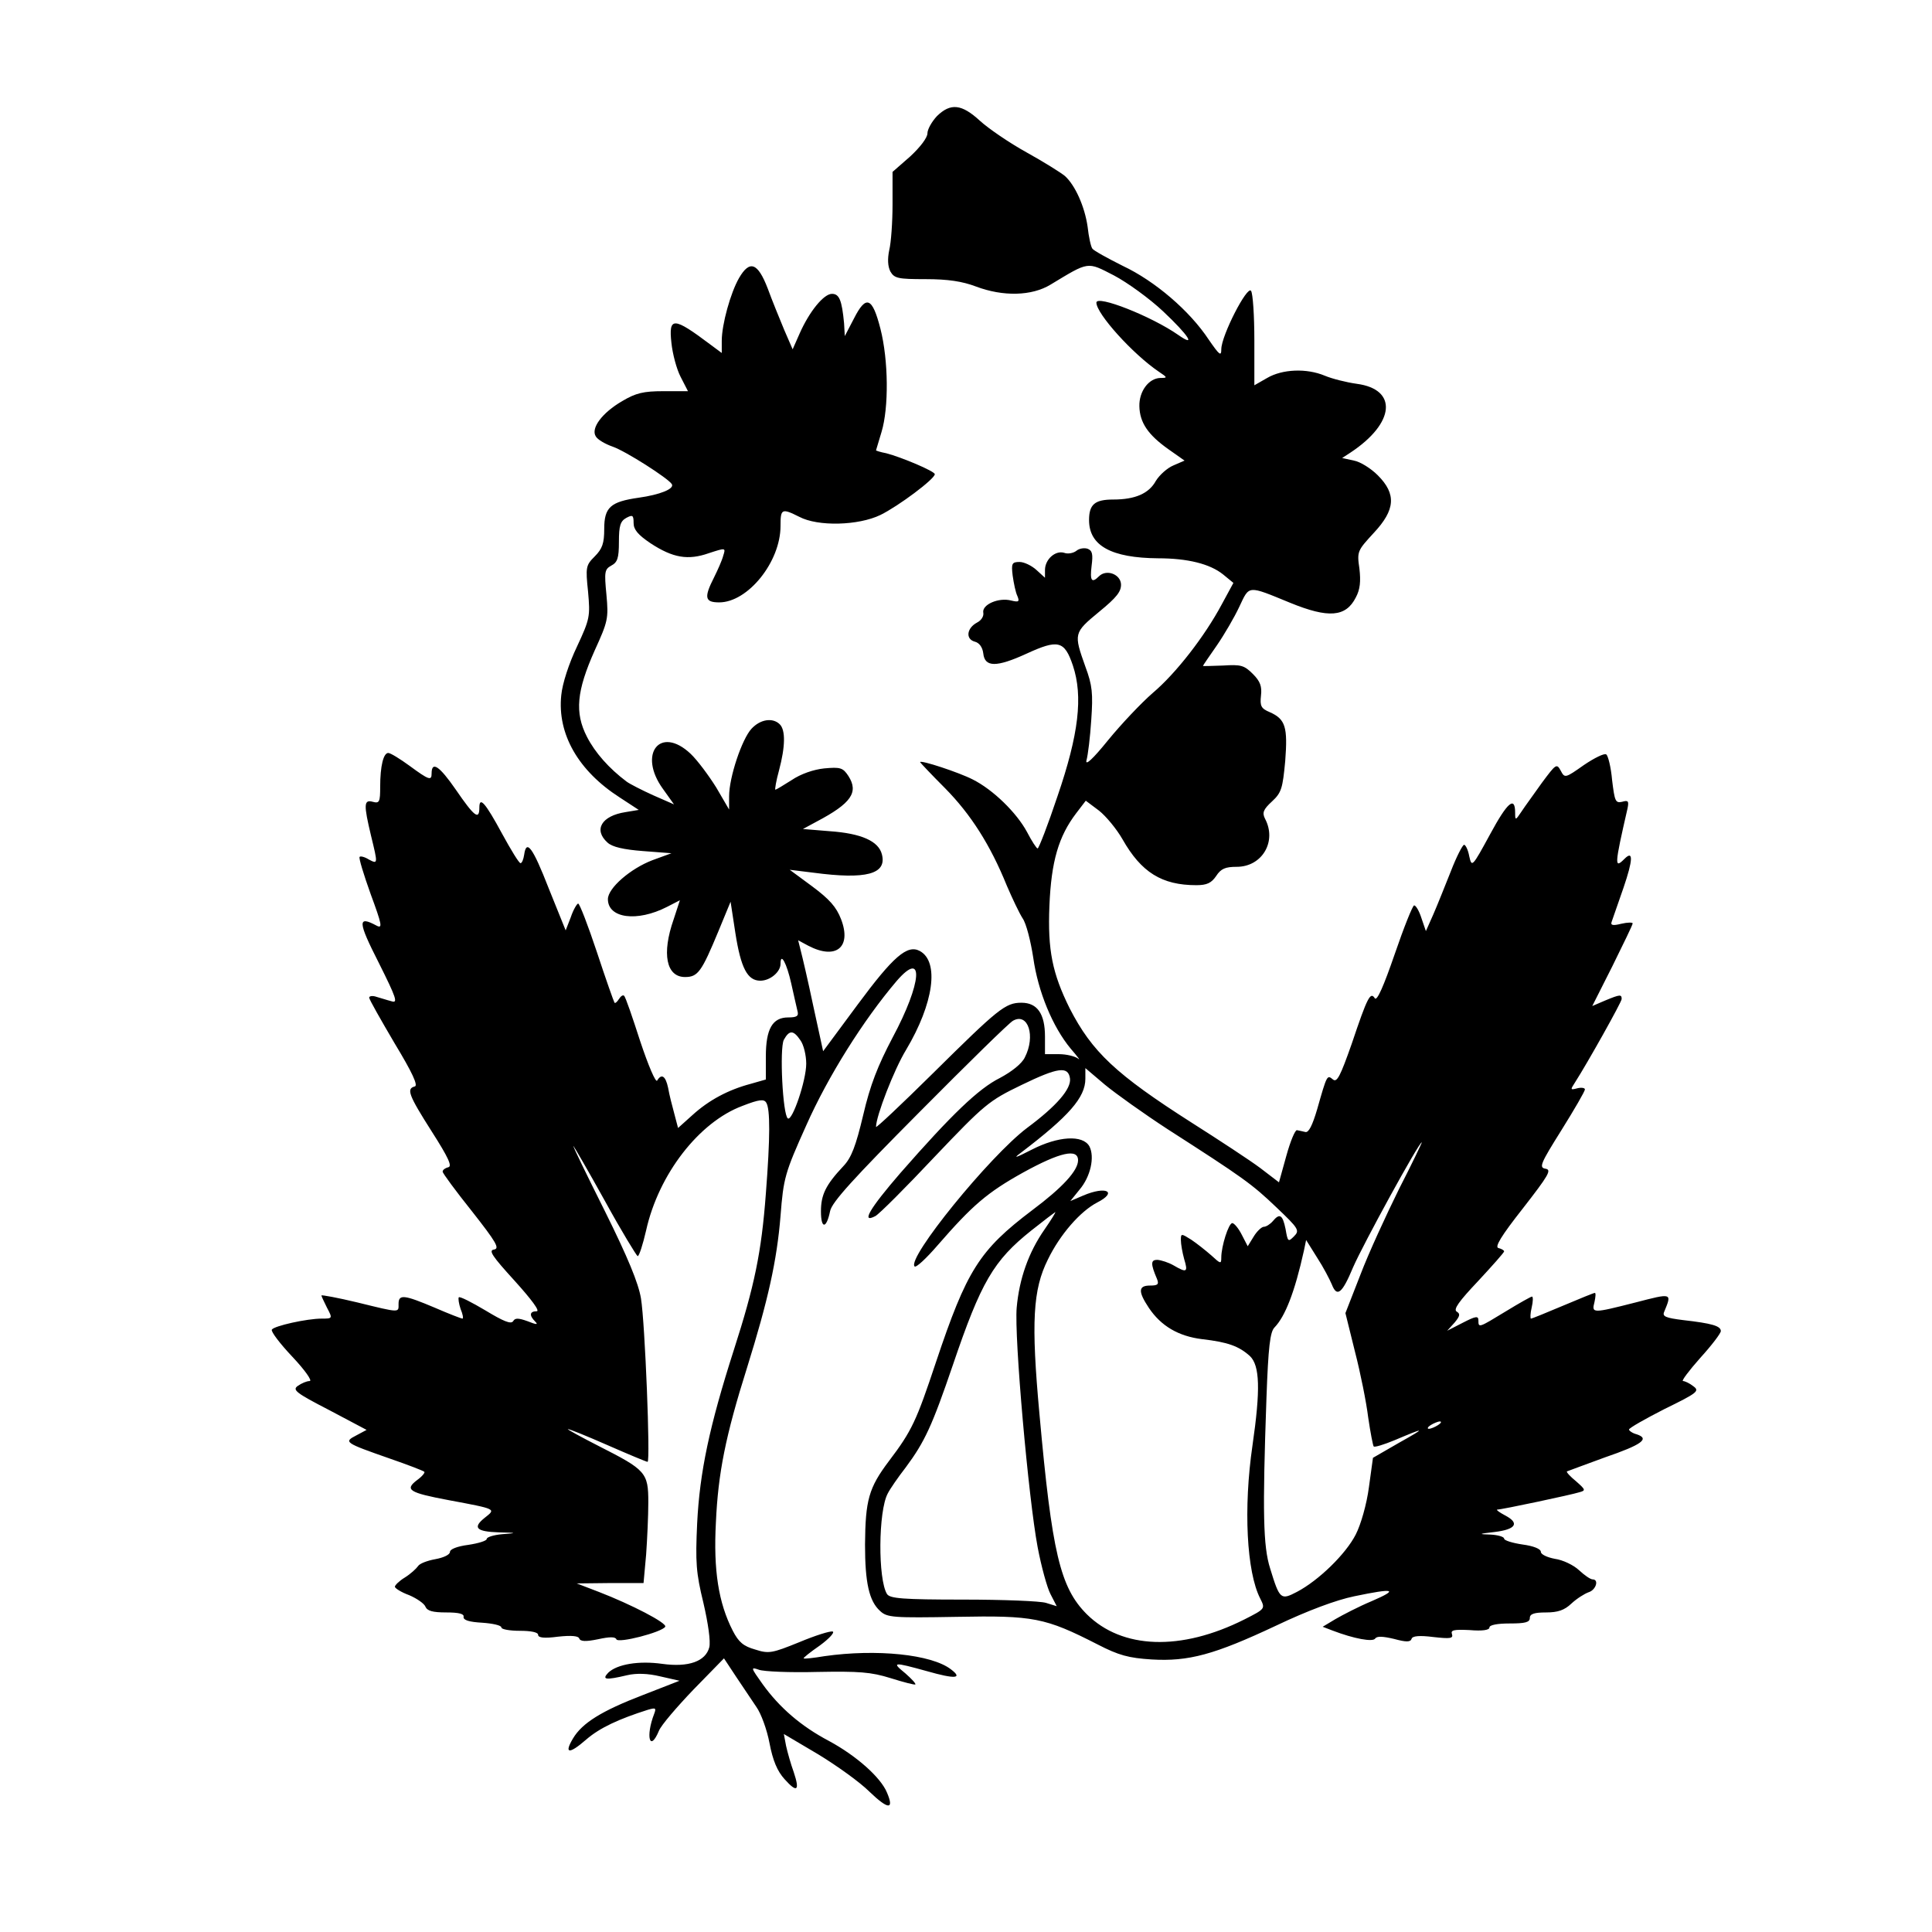 <?xml version="1.0" encoding="UTF-8" standalone="yes"?>
<svg version="1.0" xmlns="http://www.w3.org/2000/svg" width="100mm" height="100mm" viewBox="0 0 459 526" preserveAspectRatio="xMidYMid meet">
  <g transform="translate(0,526) scale(0.1,-0.1)" fill="#000000" stroke="none">
    <path d="M2216 4944 c-14 -15 -26 -36 -26 -47 0 -12 -20 -38 -47 -63 l-48 -42
0 -88 c0 -49 -4 -105 -9 -125 -5 -24 -4 -44 3 -58 11 -19 21 -21 96 -21 61 0
100 -6 137 -20 74 -28 152 -26 203 5 106 64 99 63 173 25 36 -19 97 -63 134
-98 69 -65 91 -99 41 -64 -73 51 -223 110 -223 88 0 -30 99 -140 170 -188 24
-16 24 -17 4 -17 -32 -1 -58 -37 -57 -77 1 -45 24 -78 79 -117 l44 -31 -30
-13 c-17 -7 -38 -26 -48 -42 -19 -35 -57 -51 -116 -51 -50 0 -66 -13 -66 -56
0 -70 61 -103 188 -104 80 0 141 -15 177 -44 l28 -23 -32 -59 c-46 -86 -124
-187 -188 -241 -31 -27 -85 -84 -121 -128 -42 -52 -63 -71 -59 -55 4 14 10 63
13 110 5 72 3 94 -16 145 -32 90 -32 92 37 149 49 40 61 56 60 76 -2 27 -40
41 -60 21 -20 -20 -25 -12 -20 29 4 31 2 41 -11 46 -9 3 -23 1 -31 -6 -8 -6
-23 -9 -33 -5 -24 7 -52 -18 -52 -47 l0 -21 -23 21 c-13 12 -34 22 -46 22 -21
0 -23 -4 -19 -37 3 -21 8 -46 13 -56 6 -15 4 -17 -17 -12 -34 9 -80 -11 -76
-33 2 -9 -5 -21 -17 -27 -28 -15 -32 -45 -6 -52 12 -3 21 -15 23 -32 4 -38 36
-38 117 -1 87 40 104 36 127 -32 28 -84 16 -187 -42 -356 -26 -78 -51 -142
-54 -142 -3 0 -16 20 -29 45 -28 52 -92 115 -148 143 -37 19 -143 54 -143 47
0 -1 31 -34 68 -71 70 -71 123 -154 168 -265 15 -35 34 -75 43 -89 10 -14 22
-62 29 -107 13 -93 53 -189 102 -248 19 -22 28 -34 20 -27 -8 6 -31 12 -52 12
l-38 0 0 48 c0 62 -21 92 -64 92 -44 0 -63 -16 -243 -194 -84 -83 -153 -148
-153 -144 0 29 49 156 82 210 75 126 91 240 37 269 -34 18 -72 -15 -169 -146
l-94 -127 -27 124 c-14 67 -30 135 -34 150 l-7 28 28 -15 c75 -39 118 -4 89
72 -13 34 -32 55 -79 90 l-61 45 65 -8 c143 -19 200 -4 186 50 -9 36 -56 57
-142 63 l-73 6 37 20 c95 50 115 80 87 124 -15 23 -22 25 -66 21 -29 -3 -64
-15 -89 -32 -22 -14 -42 -26 -44 -26 -2 0 2 24 10 53 17 64 18 109 2 125 -19
19 -53 14 -77 -12 -26 -28 -61 -132 -61 -184 l0 -36 -35 60 c-20 32 -51 74
-70 92 -83 78 -144 -1 -75 -96 l30 -42 -57 25 c-31 14 -64 31 -72 37 -48 36
-86 79 -108 122 -34 66 -28 125 21 235 36 79 38 87 32 152 -6 62 -5 69 13 79
17 9 21 20 21 65 0 44 4 56 20 65 17 9 20 8 20 -14 0 -18 12 -32 46 -55 61
-40 102 -47 159 -27 46 15 46 15 39 -7 -3 -12 -15 -39 -25 -59 -28 -55 -25
-68 14 -68 78 0 167 110 167 208 0 47 3 49 51 25 51 -27 161 -24 221 5 49 24
148 98 148 111 0 8 -90 46 -132 57 -16 3 -28 7 -28 8 0 0 7 23 15 50 20 66 19
195 -3 281 -22 86 -39 93 -72 28 l-25 -48 -2 35 c-6 63 -13 80 -33 80 -22 0
-61 -47 -88 -108 l-19 -43 -23 53 c-12 29 -33 80 -45 113 -27 70 -49 78 -78
28 -23 -40 -47 -126 -47 -171 l0 -33 -31 23 c-101 76 -114 76 -106 4 3 -29 14
-71 25 -92 l20 -39 -67 0 c-54 0 -75 -5 -112 -27 -55 -32 -86 -74 -72 -96 5
-9 26 -21 46 -28 35 -12 151 -86 161 -102 8 -13 -33 -29 -90 -37 -77 -11 -94
-26 -94 -85 0 -39 -5 -54 -26 -75 -24 -24 -25 -29 -18 -96 6 -67 5 -74 -30
-149 -22 -46 -40 -101 -43 -133 -11 -106 47 -206 159 -278 l52 -34 -36 -6
c-65 -10 -88 -48 -49 -83 13 -12 44 -19 96 -23 l78 -6 -52 -19 c-60 -23 -121
-76 -121 -106 0 -52 79 -63 161 -21 l35 18 -17 -52 c-33 -94 -20 -157 31 -157
35 0 45 14 91 125 l33 80 13 -85 c15 -96 33 -130 68 -130 27 0 55 24 55 46 0
33 17 1 29 -53 7 -32 15 -66 17 -75 4 -14 -1 -18 -25 -18 -43 0 -61 -31 -61
-107 l0 -62 -42 -12 c-60 -16 -113 -44 -158 -85 l-39 -35 -10 38 c-6 22 -14
53 -17 71 -7 33 -18 40 -30 20 -4 -6 -24 41 -46 107 -21 65 -40 121 -44 124
-3 3 -9 -1 -14 -9 -5 -8 -10 -12 -12 -10 -2 3 -24 65 -48 138 -24 72 -47 132
-51 132 -3 0 -13 -16 -20 -37 l-14 -36 -46 114 c-44 113 -61 135 -67 92 -2
-13 -6 -23 -10 -23 -4 0 -26 36 -50 80 -46 85 -62 103 -62 71 0 -35 -14 -24
-64 49 -45 65 -66 79 -66 44 0 -20 -7 -18 -60 21 -26 19 -52 35 -58 35 -13 0
-22 -35 -22 -92 0 -41 -2 -46 -20 -41 -25 7 -25 -8 -5 -92 19 -78 19 -78 -6
-65 -11 7 -23 10 -25 7 -3 -2 11 -48 30 -101 31 -84 33 -95 16 -86 -52 28 -51
11 6 -101 48 -96 53 -111 35 -105 -12 3 -30 9 -41 12 -11 4 -20 2 -20 -2 0 -5
32 -61 69 -124 49 -81 65 -116 55 -118 -23 -6 -17 -23 46 -122 46 -72 57 -96
45 -98 -8 -2 -15 -7 -15 -12 0 -4 36 -53 80 -108 66 -84 76 -101 60 -104 -16
-2 -5 -18 56 -85 46 -51 70 -83 60 -83 -19 0 -21 -11 -4 -28 9 -9 4 -9 -21 1
-25 9 -34 9 -39 0 -6 -9 -27 0 -75 29 -37 22 -70 39 -73 36 -2 -3 0 -17 5 -32
6 -14 8 -26 5 -26 -3 0 -37 13 -76 30 -83 35 -98 37 -98 10 0 -24 6 -25 -112
4 -54 13 -98 21 -98 19 0 -2 7 -17 15 -33 16 -30 15 -30 -14 -30 -41 0 -130
-20 -136 -30 -3 -5 22 -38 56 -74 34 -36 55 -66 47 -66 -8 0 -22 -6 -32 -13
-16 -11 -6 -19 85 -66 l102 -54 -28 -15 c-35 -18 -32 -20 91 -63 49 -17 91
-33 94 -36 3 -2 -6 -13 -20 -23 -34 -26 -21 -34 85 -54 134 -25 130 -24 100
-48 -34 -27 -24 -38 38 -40 50 -1 51 -2 9 -5 -23 -2 -42 -8 -42 -13 0 -5 -23
-12 -50 -16 -31 -4 -50 -12 -50 -19 0 -8 -18 -16 -40 -20 -22 -4 -43 -12 -47
-19 -5 -7 -20 -21 -36 -31 -15 -9 -27 -21 -27 -25 0 -4 17 -15 39 -23 21 -9
41 -23 44 -31 5 -12 20 -16 57 -16 35 0 49 -4 47 -12 -1 -9 15 -14 51 -16 28
-2 52 -7 52 -13 0 -5 23 -9 50 -9 31 0 50 -4 50 -11 0 -8 17 -10 54 -5 37 4
56 2 58 -5 3 -8 17 -9 51 -2 32 7 47 7 50 0 4 -12 124 19 133 34 6 10 -93 61
-181 95 l-60 23 91 1 91 0 7 77 c3 42 6 106 6 143 0 81 -7 88 -135 153 -49 25
-87 46 -84 46 3 1 52 -19 109 -44 57 -25 105 -45 108 -45 8 0 -7 379 -18 445
-7 42 -36 112 -98 237 -49 98 -88 178 -86 178 1 0 40 -67 86 -150 45 -82 86
-149 89 -150 4 0 14 31 23 70 34 153 144 295 262 339 46 18 59 19 65 9 11 -17
11 -94 -1 -248 -12 -160 -31 -251 -87 -425 -67 -209 -93 -333 -100 -472 -5
-107 -3 -135 17 -217 13 -56 20 -105 16 -121 -10 -38 -56 -55 -128 -45 -64 9
-123 -1 -147 -24 -18 -19 -8 -21 51 -7 25 6 57 5 90 -3 l53 -12 -100 -39
c-112 -43 -165 -76 -190 -118 -25 -42 -11 -44 36 -3 37 32 89 56 168 81 21 6
23 5 17 -11 -24 -62 -12 -106 13 -46 6 15 49 65 94 112 l83 85 33 -50 c18 -27
43 -64 55 -82 13 -18 29 -62 36 -99 9 -47 21 -76 41 -98 34 -38 42 -32 25 19
-8 22 -17 54 -21 72 l-6 32 93 -55 c51 -31 114 -76 140 -102 51 -49 68 -50 48
-3 -17 42 -84 101 -158 141 -76 40 -135 91 -181 155 -32 45 -33 47 -10 39 13
-5 85 -8 159 -6 113 2 146 0 200 -17 35 -11 66 -19 67 -17 2 2 -10 15 -27 30
-38 31 -35 32 59 6 77 -22 98 -20 65 5 -53 41 -203 56 -344 36 -30 -5 -56 -8
-57 -6 -2 1 18 17 44 35 26 19 41 36 35 38 -7 2 -48 -11 -91 -29 -74 -30 -83
-32 -120 -20 -32 9 -45 20 -61 51 -39 76 -53 165 -46 295 6 134 26 235 85 422
57 183 81 290 91 413 8 103 12 117 70 246 59 133 155 286 246 393 76 88 69 -5
-11 -154 -40 -76 -61 -129 -80 -211 -20 -84 -32 -116 -54 -139 -48 -51 -61
-78 -61 -123 0 -49 15 -48 25 1 5 24 63 88 244 270 130 131 244 243 254 248
41 23 62 -42 32 -100 -8 -17 -36 -39 -68 -56 -58 -29 -131 -99 -271 -259 -83
-96 -108 -138 -68 -117 10 5 83 78 161 161 137 144 148 153 237 196 99 48 127
52 132 18 4 -28 -36 -75 -117 -135 -102 -77 -328 -355 -306 -377 4 -4 32 22
63 58 94 108 134 143 233 198 100 55 149 66 149 33 0 -28 -42 -74 -125 -136
-144 -109 -178 -163 -262 -414 -53 -159 -65 -186 -128 -269 -55 -73 -64 -106
-65 -227 0 -104 11 -154 41 -181 19 -18 36 -19 208 -16 210 4 241 -2 384 -75
58 -30 85 -37 147 -41 101 -6 171 13 339 92 86 41 164 70 213 80 110 23 122
19 48 -13 -36 -15 -80 -38 -99 -49 l-35 -21 26 -10 c60 -23 111 -32 117 -22 5
7 21 6 51 -1 33 -9 45 -9 48 0 2 8 21 10 60 5 45 -5 54 -4 50 8 -4 11 5 13 48
11 35 -3 54 0 54 7 0 7 22 11 55 11 42 0 55 3 55 15 0 11 12 15 44 15 32 0 50
6 69 24 15 14 36 27 47 31 20 6 29 35 11 35 -6 0 -22 11 -37 25 -15 14 -44 28
-66 31 -21 4 -38 12 -38 19 0 8 -20 16 -50 20 -27 4 -50 11 -50 16 0 5 -17 10
-37 11 -34 1 -33 2 11 7 58 7 69 24 29 45 -15 8 -25 15 -22 16 13 0 205 41
223 47 19 5 18 7 -8 30 -16 13 -27 25 -25 27 2 1 49 18 103 38 102 35 123 51
87 63 -12 3 -21 10 -21 13 0 4 44 29 97 56 90 44 96 49 78 62 -10 8 -23 14
-28 14 -5 0 16 28 47 63 31 34 56 67 56 73 0 14 -24 21 -103 30 -48 6 -57 10
-51 23 21 51 22 51 -78 25 -118 -30 -120 -30 -112 1 3 14 4 25 1 25 -3 0 -42
-16 -87 -35 -45 -19 -84 -35 -87 -35 -2 0 -2 14 2 30 4 17 4 30 1 30 -3 0 -35
-18 -71 -40 -74 -45 -75 -46 -75 -25 0 13 -7 12 -42 -6 l-43 -22 20 22 c15 18
16 24 6 30 -10 6 6 28 58 83 39 42 71 78 71 81 0 3 -7 7 -15 9 -12 2 7 33 66
108 70 90 79 105 62 108 -19 3 -14 14 43 105 35 56 64 106 64 111 0 4 -9 6
-21 3 -19 -5 -19 -4 -6 16 34 53 127 219 127 227 0 13 -4 13 -45 -4 l-35 -15
55 109 c30 61 55 112 55 116 0 3 -14 3 -31 -1 -24 -6 -30 -4 -26 6 3 8 17 49
32 92 26 76 27 103 3 79 -28 -28 -28 -20 8 137 4 20 2 23 -15 18 -18 -4 -20 2
-27 59 -3 35 -11 67 -16 70 -5 4 -33 -10 -61 -29 -51 -36 -52 -36 -63 -15 -11
20 -13 18 -51 -33 -21 -30 -47 -65 -56 -79 -16 -24 -17 -24 -17 -3 0 47 -21
29 -68 -58 -49 -90 -50 -91 -57 -60 -3 17 -10 31 -14 31 -4 0 -21 -33 -36 -72
-16 -40 -37 -93 -48 -118 l-20 -45 -12 35 c-6 19 -15 35 -20 35 -4 0 -28 -60
-53 -133 -30 -87 -48 -128 -54 -120 -12 19 -20 4 -63 -124 -31 -88 -40 -106
-51 -97 -16 13 -16 14 -43 -81 -13 -44 -23 -64 -32 -62 -8 2 -18 4 -23 5 -5 1
-18 -30 -29 -70 l-20 -72 -51 39 c-28 21 -112 76 -186 123 -207 132 -272 193
-333 312 -47 95 -60 158 -55 279 5 121 25 189 73 252 l26 34 36 -27 c19 -15
48 -50 64 -78 51 -90 107 -125 201 -125 29 0 41 6 54 25 13 20 25 25 56 25 69
0 110 69 77 131 -8 16 -5 25 19 47 26 24 29 36 36 110 7 92 1 114 -42 133 -24
10 -27 17 -24 45 3 25 -2 39 -22 59 -24 24 -33 26 -81 23 -30 -1 -55 -2 -55
-1 0 1 17 26 38 56 20 29 48 77 61 105 28 59 21 59 138 11 105 -43 152 -39
179 14 12 22 14 44 10 79 -7 47 -5 49 39 97 59 63 62 106 11 157 -19 19 -48
37 -65 40 l-32 7 23 15 c121 80 129 172 17 187 -29 4 -68 14 -87 22 -50 21
-116 18 -157 -6 l-35 -20 0 122 c0 67 -4 128 -9 135 -10 16 -81 -122 -81 -159
0 -20 -5 -16 -34 26 -52 79 -147 160 -234 201 -42 21 -80 42 -83 47 -4 5 -10
32 -13 60 -8 55 -34 113 -62 138 -11 9 -57 38 -104 64 -47 26 -104 65 -127 86
-50 46 -80 49 -117 13z m-372 -2516 c9 -12 16 -41 16 -64 0 -46 -38 -157 -50
-149 -14 9 -23 190 -11 214 15 27 26 27 45 -1z m1001 -243 c204 -131 228 -148
295 -212 61 -58 64 -63 48 -79 -16 -16 -17 -15 -23 20 -8 39 -16 44 -35 21 -7
-8 -18 -15 -24 -15 -6 0 -19 -12 -28 -27 l-16 -26 -16 31 c-9 18 -21 32 -26
32 -10 0 -30 -63 -30 -94 0 -18 -2 -17 -27 6 -16 14 -40 33 -55 43 -27 17 -28
17 -28 -1 0 -11 4 -34 9 -52 11 -36 7 -38 -29 -17 -14 8 -33 14 -44 15 -18 0
-19 -10 -1 -52 6 -15 2 -18 -19 -18 -32 0 -33 -16 -3 -61 33 -49 80 -77 145
-85 70 -8 100 -19 130 -46 27 -26 29 -91 7 -243 -25 -171 -16 -345 21 -417 14
-28 14 -28 -43 -57 -173 -87 -333 -81 -429 14 -73 73 -95 168 -129 545 -23
251 -18 339 23 421 33 68 88 131 134 155 57 29 25 46 -38 19 l-35 -15 25 31
c30 35 42 89 27 118 -18 32 -85 28 -157 -9 -45 -23 -52 -25 -29 -8 130 99 175
150 175 201 l0 29 53 -45 c29 -24 106 -79 172 -122z m629 -162 c-35 -71 -83
-175 -105 -233 l-41 -105 26 -105 c15 -58 31 -138 36 -179 6 -41 13 -77 15
-79 2 -3 28 5 57 17 85 36 87 35 12 -7 l-71 -41 -11 -80 c-6 -46 -22 -102 -36
-129 -27 -53 -101 -125 -160 -156 -44 -23 -47 -21 -73 64 -19 60 -21 152 -10
463 5 141 10 181 22 193 29 30 55 96 80 209 l6 29 30 -48 c17 -26 34 -59 40
-73 14 -36 28 -25 58 47 27 62 179 340 187 340 1 0 -26 -57 -62 -127z m-965
-110 c-44 -63 -69 -135 -76 -213 -7 -79 32 -519 57 -652 10 -53 26 -111 35
-128 l17 -33 -29 9 c-15 5 -117 9 -226 9 -164 0 -199 3 -207 15 -25 40 -24
226 2 274 6 12 28 44 49 71 52 70 72 114 128 278 77 227 111 285 214 367 34
27 63 49 65 50 2 0 -11 -21 -29 -47z m1071 -533 c-8 -5 -19 -10 -25 -10 -5 0
-3 5 5 10 8 5 20 10 25 10 6 0 3 -5 -5 -10z"/>
  </g>
</svg>